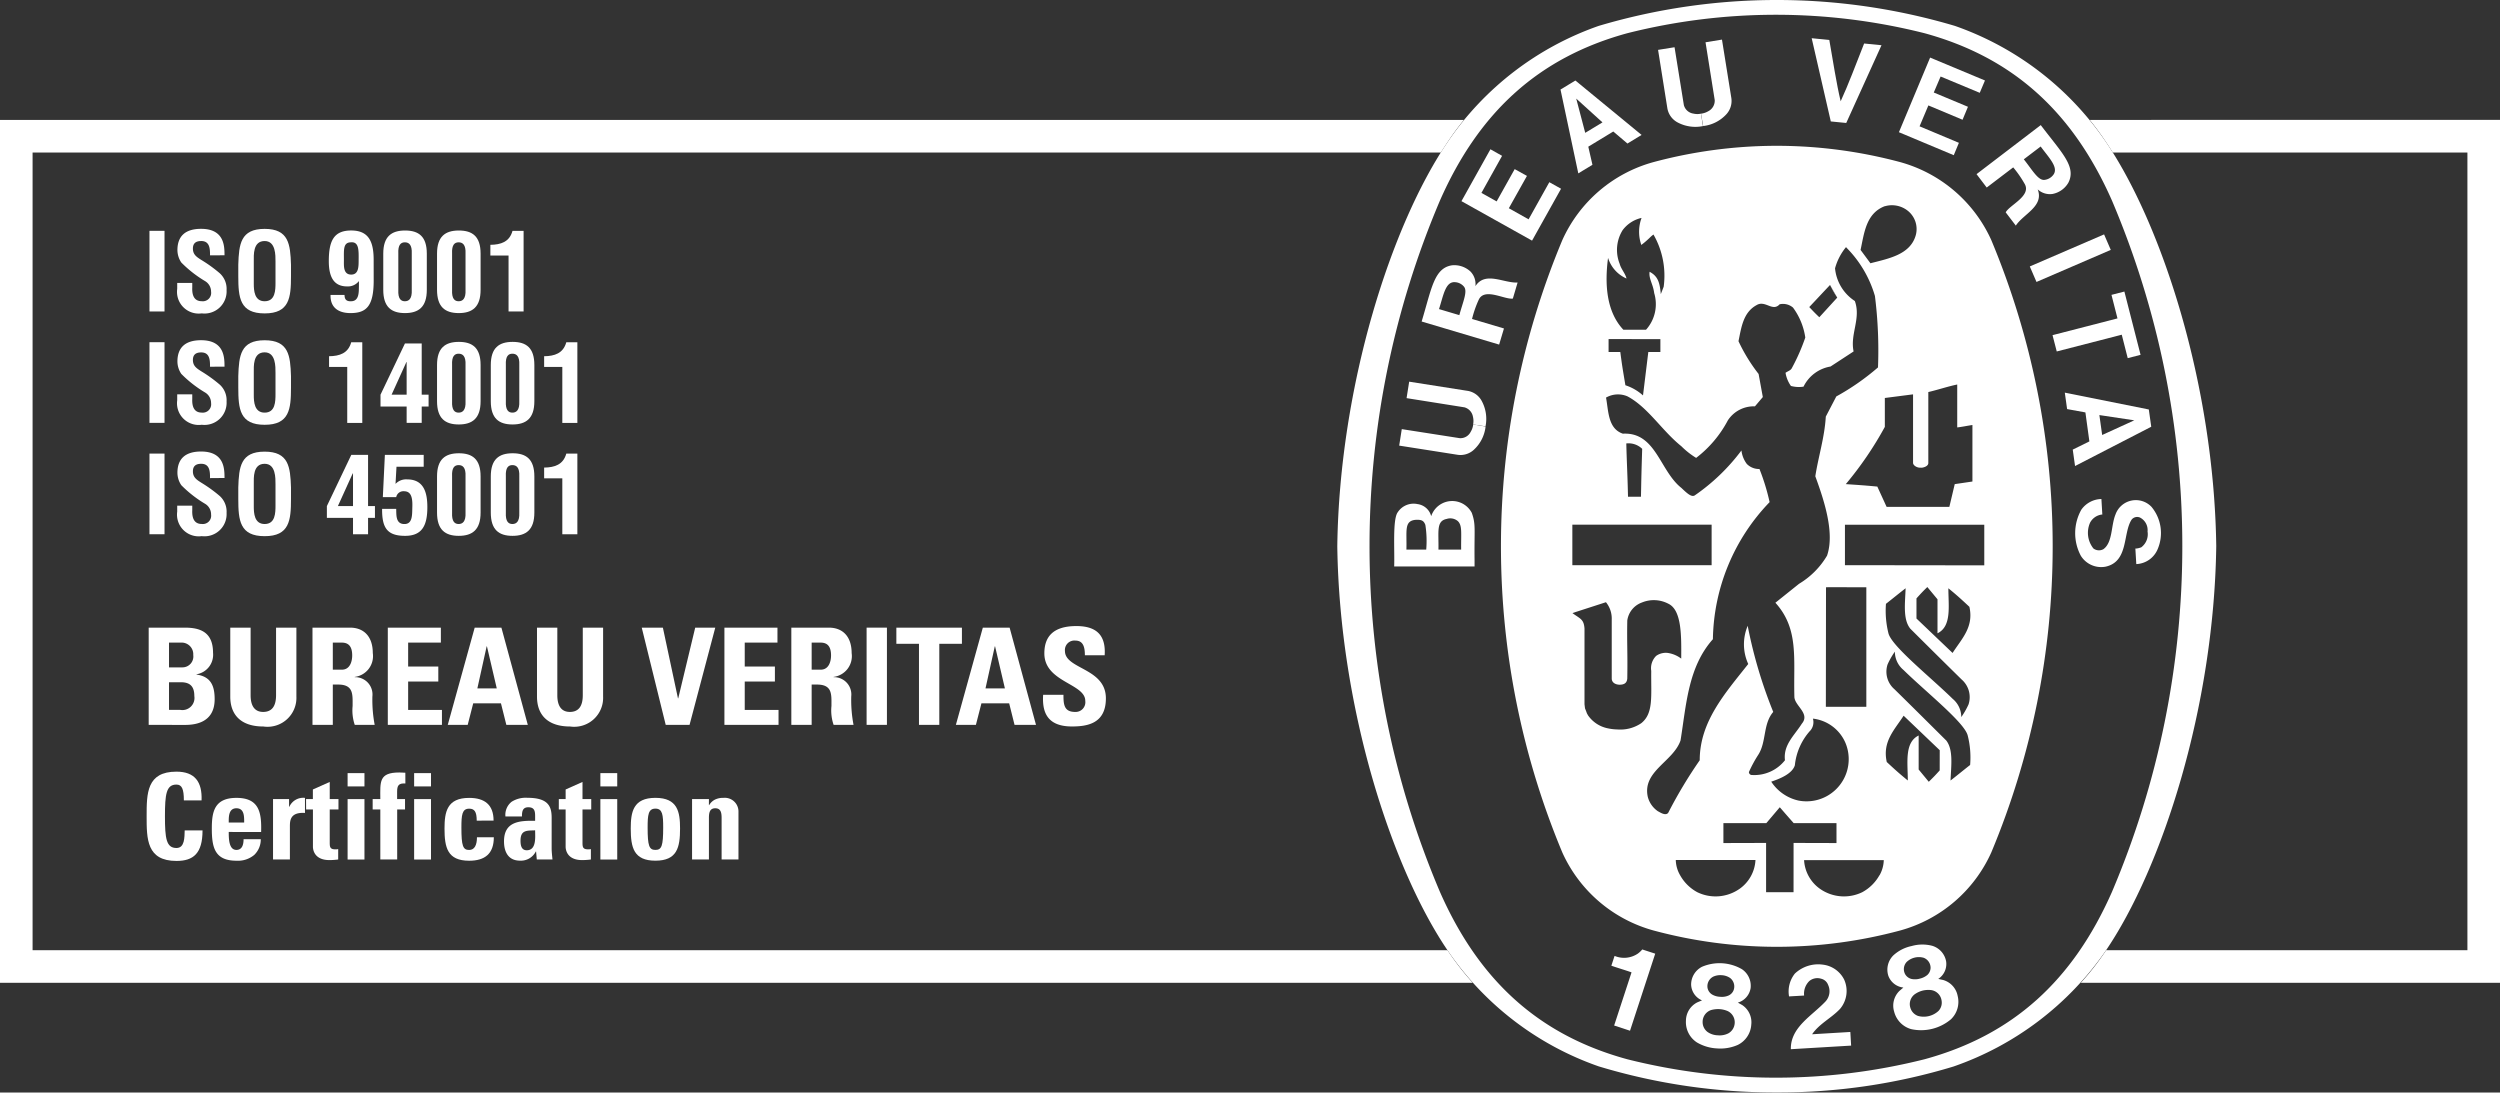 <?xml version="1.0" encoding="UTF-8"?>
<svg xmlns="http://www.w3.org/2000/svg" width="163.111" height="71.28" viewBox="0 0 163.111 71.28">
  <rect x="0" y="0" width="163.111" height="71.28" fill="#333333" stroke="none"/>
  <g id="Сгруппировать_147" data-name="Сгруппировать 147" transform="translate(-147.386 -4595.758)">
    <g id="Сгруппировать_141" data-name="Сгруппировать 141">
      <path id="Контур_225" data-name="Контур 225" d="M157.087,4643.051v-6.343h2.354c1.01,0,1.845.29,1.845,1.643a1.291,1.291,0,0,1-1.081,1.4v.018c.941.132,1.186.738,1.186,1.607,0,1.608-1.4,1.679-1.959,1.679Zm1.326-3.751h.888a.711.711,0,0,0,.694-.809.76.76,0,0,0-.765-.808h-.817Zm0,2.775h.738a.789.789,0,0,0,.914-.9c0-.562-.211-.905-.879-.905h-.773Z" fill="#fff"></path>
      <path id="Контур_226" data-name="Контур 226" d="M166.724,4636.708v4.5a1.886,1.886,0,0,1-2.153,1.95c-1.458,0-2.161-.755-2.161-1.95v-4.5h1.327v4.41c0,.782.334,1.089.817,1.089.58,0,.843-.386.843-1.089v-4.41Z" fill="#fff"></path>
      <path id="Контур_227" data-name="Контур 227" d="M169.1,4643.051h-1.326v-6.343h2.451c.9,0,1.484.579,1.484,1.66a1.368,1.368,0,0,1-1.177,1.555v.017a1.128,1.128,0,0,1,1.151,1.248,8.7,8.7,0,0,0,.149,1.863h-1.3a2.923,2.923,0,0,1-.14-1.23c0-.756.07-1.4-.949-1.4H169.1Zm0-3.6h.589c.527,0,.676-.527.676-.931,0-.606-.255-.835-.676-.835H169.1Z" fill="#fff"></path>
      <path id="Контур_228" data-name="Контур 228" d="M172.688,4643.051v-6.343h3.462v.975h-2.135v1.564h1.968v.975h-1.968v1.853h2.205v.976Z" fill="#fff"></path>
      <path id="Контур_229" data-name="Контур 229" d="M176.6,4643.051l1.757-6.343H180.1l1.722,6.343h-1.4l-.352-1.406h-1.809l-.36,1.406Zm2.556-5.122h-.018l-.606,2.741h1.265Z" fill="#fff"></path>
      <path id="Контур_230" data-name="Контур 230" d="M186.735,4636.708v4.5a1.886,1.886,0,0,1-2.152,1.95c-1.459,0-2.161-.755-2.161-1.95v-4.5h1.326v4.41c0,.782.334,1.089.817,1.089.58,0,.844-.386.844-1.089v-4.41Z" fill="#fff"></path>
      <path id="Контур_231" data-name="Контур 231" d="M189.256,4636.708h1.379l.984,4.612h.018l1.107-4.612h1.309l-1.678,6.343H190.82Z" fill="#fff"></path>
      <path id="Контур_232" data-name="Контур 232" d="M194.65,4643.051v-6.343h3.461v.975h-2.135v1.564h1.968v.975h-1.968v1.853h2.205v.976Z" fill="#fff"></path>
      <path id="Контур_233" data-name="Контур 233" d="M200.342,4643.051h-1.326v-6.343h2.451c.9,0,1.484.579,1.484,1.66a1.368,1.368,0,0,1-1.177,1.555v.017a1.128,1.128,0,0,1,1.151,1.248,8.7,8.7,0,0,0,.149,1.863h-1.3a2.907,2.907,0,0,1-.14-1.23c0-.756.07-1.4-.949-1.4h-.343Zm0-3.6h.589c.527,0,.676-.527.676-.931,0-.606-.254-.835-.676-.835h-.589Z" fill="#fff"></path>
      <path id="Контур_234" data-name="Контур 234" d="M203.927,4643.051v-6.343h1.326v6.343Z" fill="#fff"></path>
      <path id="Контур_235" data-name="Контур 235" d="M210.146,4636.708v1.054H208.67v5.289h-1.326v-5.289h-1.476v-1.054Z" fill="#fff"></path>
      <path id="Контур_236" data-name="Контур 236" d="M209.752,4643.051l1.758-6.343h1.748l1.721,6.343h-1.4l-.351-1.406h-1.809l-.361,1.406Zm2.557-5.122h-.018l-.606,2.741h1.265Z" fill="#fff"></path>
      <path id="Контур_237" data-name="Контур 237" d="M217.325,4643.156c-1.643,0-1.95-.966-1.88-2.064h1.326c0,.606.027,1.115.756,1.115a.634.634,0,0,0,.667-.72c0-1.142-2.67-1.213-2.67-3.1,0-.992.474-1.782,2.09-1.782,1.292,0,1.933.579,1.845,1.906h-1.291c0-.475-.079-.958-.615-.958a.618.618,0,0,0-.685.677c0,1.2,2.671,1.1,2.671,3.092C219.539,4642.963,218.335,4643.156,217.325,4643.156Z" fill="#fff"></path>
      <path id="Контур_238" data-name="Контур 238" d="M156.953,4649.016c0-1.492,0-2.912,1.944-2.912,1.2,0,1.687.663,1.64,1.874h-1.155c0-.75-.133-1.031-.485-1.031-.663,0-.749.625-.749,2.069s.086,2.069.749,2.069c.547,0,.524-.7.539-1.147H160.6c0,1.506-.6,1.991-1.7,1.991C156.953,4651.929,156.953,4650.492,156.953,4649.016Z" fill="#fff"></path>
      <path id="Контур_239" data-name="Контур 239" d="M162.31,4650.039c0,.469.016,1.171.5,1.171.39,0,.468-.374.468-.7H164.4a1.4,1.4,0,0,1-.422,1.023,1.65,1.65,0,0,1-1.163.382c-1.421,0-1.609-.867-1.609-2.1,0-1.078.156-2,1.609-2,1.484,0,1.647.96,1.608,2.225Zm1.007-.617c0-.382.016-.929-.507-.929s-.5.594-.5.929Z" fill="#fff"></path>
      <path id="Контур_240" data-name="Контур 240" d="M166.245,4647.892v.507h.016a1,1,0,0,1,1.023-.585v.984c-.968-.063-.984.5-.984.89v2.147h-1.1v-3.943Z" fill="#fff"></path>
      <path id="Контур_241" data-name="Контур 241" d="M167.354,4647.892h.445v-.625l1.1-.492v1.117h.57v.679h-.57v2.108c0,.3-.007.493.352.493a.739.739,0,0,0,.2-.016v.679a4.42,4.42,0,0,1-.57.039c-.953,0-1.078-.632-1.078-.874v-2.429h-.445Z" fill="#fff"></path>
      <path id="Контур_242" data-name="Контур 242" d="M171.165,4646.2v.867h-1.1v-.867Zm0,5.638h-1.1v-3.943h1.1Z" fill="#fff"></path>
      <path id="Контур_243" data-name="Контур 243" d="M173.835,4646.877c-.445-.032-.539.14-.539.538v.477h.516v.679H173.3v3.264h-1.1v-3.264H171.7v-.679h.5c-.007-1.132-.1-1.734,1.242-1.734.133,0,.258.008.39.016Z" fill="#fff"></path>
      <path id="Контур_244" data-name="Контур 244" d="M175.506,4646.2v.867h-1.1v-.867Zm0,5.638h-1.1v-3.943h1.1Z" fill="#fff"></path>
      <path id="Контур_245" data-name="Контур 245" d="M178.489,4649.3c0-.585-.148-.781-.492-.781-.468,0-.507.414-.507,1.234,0,1.2.1,1.46.507,1.46.344,0,.508-.312.508-.827h1.1c0,1.069-.578,1.53-1.609,1.53-1.421,0-1.608-.867-1.608-2.1,0-1.078.156-2,1.608-2,1.016,0,1.593.452,1.593,1.483Z" fill="#fff"></path>
      <path id="Контур_246" data-name="Контур 246" d="M183.378,4651.1c0,.242.031.492.054.734h-1.023l-.047-.523h-.015a1.094,1.094,0,0,1-1.031.6c-.765,0-1.046-.57-1.046-1.257,0-1.3,1.007-1.359,2.03-1.343v-.305c0-.336-.047-.578-.445-.578-.383,0-.414.29-.414.6h-1.078a1.083,1.083,0,0,1,.406-.961,1.719,1.719,0,0,1,1.031-.257c1.4,0,1.578.6,1.578,1.319Zm-2.031-.492c0,.281.047.625.406.625.648,0,.547-.875.547-1.3C181.753,4649.953,181.347,4649.906,181.347,4650.609Z" fill="#fff"></path>
      <path id="Контур_247" data-name="Контур 247" d="M183.846,4647.892h.445v-.625l1.1-.492v1.117h.57v.679h-.57v2.108c0,.3-.008.493.352.493a.739.739,0,0,0,.195-.016v.679a4.434,4.434,0,0,1-.57.039c-.953,0-1.078-.632-1.078-.874v-2.429h-.445Z" fill="#fff"></path>
      <path id="Контур_248" data-name="Контур 248" d="M187.657,4646.2v.867h-1.1v-.867Zm0,5.638h-1.1v-3.943h1.1Z" fill="#fff"></path>
      <path id="Контур_249" data-name="Контур 249" d="M188.539,4649.813c0-1.078.156-2,1.609-2s1.608.921,1.608,2c0,1.233-.187,2.1-1.608,2.1S188.539,4651.046,188.539,4649.813Zm2.116-.063c0-.82-.039-1.234-.507-1.234s-.508.414-.508,1.234c0,1.2.1,1.46.508,1.46S190.655,4650.953,190.655,4649.75Z" fill="#fff"></path>
      <path id="Контур_250" data-name="Контур 250" d="M193.638,4648.29h.016a.918.918,0,0,1,.39-.367,1.194,1.194,0,0,1,.539-.109.894.894,0,0,1,.984.858v3.163h-1.1v-2.717c0-.352-.063-.625-.414-.625s-.414.273-.414.625v2.717h-1.1v-3.943h1.1Z" fill="#fff"></path>
    </g>
    <g id="Сгруппировать_142" data-name="Сгруппировать 142">
      <path id="Контур_251" data-name="Контур 251" d="M157.138,4616.08v-5.262h.982v5.262Z" fill="#fff"></path>
      <path id="Контур_252" data-name="Контур 252" d="M161.088,4612.417c.007-.47-.035-.933-.575-.933-.33,0-.541.133-.541.491,0,.4.253.555.562.751a9.075,9.075,0,0,1,1.193.863,1.377,1.377,0,0,1,.442,1.1,1.445,1.445,0,0,1-1.621,1.515,1.417,1.417,0,0,1-1.6-1.6v-.386h.982v.308c-.021.512.134.884.618.884a.544.544,0,0,0,.61-.617.8.8,0,0,0-.393-.695,7.707,7.707,0,0,1-1.55-1.213,1.462,1.462,0,0,1-.253-.807c0-.9.5-1.39,1.544-1.39,1.564,0,1.522,1.207,1.529,1.726Z" fill="#fff"></path>
      <path id="Контур_253" data-name="Контур 253" d="M162.933,4613.028c.042-1.34.148-2.337,1.719-2.337s1.677,1,1.719,2.337v.751c0,1.4-.1,2.427-1.719,2.427s-1.719-1.024-1.719-2.427Zm1.011,1.242c0,.435.035,1.143.708,1.143.7,0,.709-.722.709-1.228v-1.347c0-.421.021-1.354-.709-1.354-.771,0-.708.919-.708,1.326Z" fill="#fff"></path>
      <path id="Контур_254" data-name="Контур 254" d="M171.767,4614.059c0,1.677-.477,2.126-1.515,2.126-.772,0-1.326-.351-1.3-1.186h.912c.007.176.028.435.428.414.554,0,.5-.666.512-.982v-.337a.9.9,0,0,1-.772.351c-.835,0-1.193-.568-1.193-1.649,0-1.319.323-2,1.46-2,1.171,0,1.48.764,1.466,2Zm-1.487-2.491c-.513.007-.456.485-.456,1.158,0,.379-.05.947.477.947.484,0,.484-.512.484-.947C170.792,4612.074,170.806,4611.519,170.28,4611.568Z" fill="#fff"></path>
      <path id="Контур_255" data-name="Контур 255" d="M172.392,4612.305c0-1.116.533-1.508,1.424-1.508s1.417.392,1.417,1.508v2.365c0,1.115-.533,1.515-1.424,1.515s-1.417-.4-1.417-1.515Zm.982,2.365c-.028.589.175.743.428.743s.477-.154.449-.743v-2.365c.028-.582-.19-.737-.449-.737s-.456.155-.428.737Z" fill="#fff"></path>
      <path id="Контур_256" data-name="Контур 256" d="M175.9,4612.305c0-1.116.533-1.508,1.424-1.508s1.418.392,1.418,1.508v2.365c0,1.115-.534,1.515-1.425,1.515s-1.417-.4-1.417-1.515Zm.982,2.365c-.028.589.176.743.428.743s.477-.154.449-.743v-2.365c.028-.582-.189-.737-.449-.737s-.456.155-.428.737Z" fill="#fff"></path>
      <path id="Контур_257" data-name="Контур 257" d="M180.566,4612.431H179.38v-.7c.681-.007,1.249-.19,1.445-.912h.723v5.262h-.982Z" fill="#fff"></path>
      <path id="Контур_258" data-name="Контур 258" d="M157.138,4623.347v-5.262h.982v5.262Z" fill="#fff"></path>
      <path id="Контур_259" data-name="Контур 259" d="M161.088,4619.684c.007-.47-.035-.933-.575-.933-.33,0-.541.133-.541.491,0,.4.253.555.562.751a9.12,9.12,0,0,1,1.193.863,1.377,1.377,0,0,1,.442,1.1,1.445,1.445,0,0,1-1.621,1.515,1.417,1.417,0,0,1-1.6-1.6v-.386h.982v.308c-.021.513.134.884.618.884a.544.544,0,0,0,.61-.617.8.8,0,0,0-.393-.695,7.709,7.709,0,0,1-1.55-1.213,1.459,1.459,0,0,1-.253-.807c0-.9.5-1.39,1.544-1.39,1.564,0,1.522,1.207,1.529,1.726Z" fill="#fff"></path>
      <path id="Контур_260" data-name="Контур 260" d="M162.933,4620.295c.042-1.34.148-2.337,1.719-2.337s1.677,1,1.719,2.337v.751c0,1.4-.1,2.427-1.719,2.427s-1.719-1.024-1.719-2.427Zm1.011,1.242c0,.435.035,1.143.708,1.143.7,0,.709-.722.709-1.227V4620.1c0-.421.021-1.354-.709-1.354-.771,0-.708.919-.708,1.326Z" fill="#fff"></path>
      <path id="Контур_261" data-name="Контур 261" d="M170.041,4619.7h-1.186v-.7c.681-.007,1.249-.19,1.446-.912h.722v5.262h-.982Z" fill="#fff"></path>
      <path id="Контур_262" data-name="Контур 262" d="M174.9,4618.169v3.34h.449v.772H174.9v1.066h-.983v-1.066h-1.705v-.772l1.593-3.34Zm-.983,3.34v-2.133h-.014l-.968,2.133Z" fill="#fff"></path>
      <path id="Контур_263" data-name="Контур 263" d="M175.9,4619.572c0-1.116.533-1.508,1.424-1.508s1.418.392,1.418,1.508v2.365c0,1.115-.534,1.515-1.425,1.515s-1.417-.4-1.417-1.515Zm.982,2.365c-.028.589.176.743.428.743s.477-.154.449-.743v-2.365c.028-.582-.189-.737-.449-.737s-.456.155-.428.737Z" fill="#fff"></path>
      <path id="Контур_264" data-name="Контур 264" d="M179.408,4619.572c0-1.116.533-1.508,1.424-1.508s1.418.392,1.418,1.508v2.365c0,1.115-.533,1.515-1.425,1.515s-1.417-.4-1.417-1.515Zm.982,2.365c-.028.589.176.743.428.743s.477-.154.449-.743v-2.365c.028-.582-.189-.737-.449-.737s-.456.155-.428.737Z" fill="#fff"></path>
      <path id="Контур_265" data-name="Контур 265" d="M184.074,4619.7h-1.186v-.7c.681-.007,1.249-.19,1.446-.912h.722v5.262h-.982Z" fill="#fff"></path>
      <path id="Контур_266" data-name="Контур 266" d="M157.138,4630.614v-5.262h.982v5.262Z" fill="#fff"></path>
      <path id="Контур_267" data-name="Контур 267" d="M161.088,4626.952c.007-.471-.035-.934-.575-.934-.33,0-.541.134-.541.491,0,.4.253.555.562.751a9.169,9.169,0,0,1,1.193.863,1.377,1.377,0,0,1,.442,1.1,1.445,1.445,0,0,1-1.621,1.515,1.417,1.417,0,0,1-1.6-1.6v-.386h.982v.308c-.021.513.134.884.618.884a.544.544,0,0,0,.61-.617.8.8,0,0,0-.393-.7,7.69,7.69,0,0,1-1.55-1.213,1.459,1.459,0,0,1-.253-.807c0-.9.5-1.39,1.544-1.39,1.564,0,1.522,1.207,1.529,1.727Z" fill="#fff"></path>
      <path id="Контур_268" data-name="Контур 268" d="M162.933,4627.562c.042-1.34.148-2.337,1.719-2.337s1.677,1,1.719,2.337v.751c0,1.4-.1,2.427-1.719,2.427s-1.719-1.024-1.719-2.427Zm1.011,1.242c0,.435.035,1.143.708,1.143.7,0,.709-.722.709-1.227v-1.348c0-.42.021-1.354-.709-1.354-.771,0-.708.919-.708,1.326Z" fill="#fff"></path>
      <path id="Контур_269" data-name="Контур 269" d="M171.4,4625.436v3.34h.449v.772H171.4v1.066h-.982v-1.066h-1.705v-.772l1.593-3.34Zm-.982,3.34v-2.133H170.4l-.968,2.133Z" fill="#fff"></path>
      <path id="Контур_270" data-name="Контур 270" d="M172.364,4628.193l.133-2.757h2.533v.772h-1.775l-.063,1.122a.945.945,0,0,1,.764-.294c1.151,0,1.312.982,1.312,1.817,0,1.193-.343,1.866-1.452,1.866-1.193,0-1.509-.547-1.5-1.761h.92c.014.379-.042.961.491.989.582.036.547-.582.561-1.1.035-.842-.2-1.039-.561-1.039a.476.476,0,0,0-.491.386Z" fill="#fff"></path>
      <path id="Контур_271" data-name="Контур 271" d="M175.9,4626.839c0-1.115.533-1.508,1.424-1.508s1.418.393,1.418,1.508v2.365c0,1.115-.534,1.515-1.425,1.515s-1.417-.4-1.417-1.515Zm.982,2.365c-.028.589.176.743.428.743s.477-.154.449-.743v-2.365c.028-.582-.189-.736-.449-.736s-.456.154-.428.736Z" fill="#fff"></path>
      <path id="Контур_272" data-name="Контур 272" d="M179.408,4626.839c0-1.115.533-1.508,1.424-1.508s1.418.393,1.418,1.508v2.365c0,1.115-.533,1.515-1.425,1.515s-1.417-.4-1.417-1.515Zm.982,2.365c-.028.589.176.743.428.743s.477-.154.449-.743v-2.365c.028-.582-.189-.736-.449-.736s-.456.154-.428.736Z" fill="#fff"></path>
      <path id="Контур_273" data-name="Контур 273" d="M184.074,4626.965h-1.186v-.7c.681-.007,1.249-.19,1.446-.912h.722v5.262h-.982Z" fill="#fff"></path>
    </g>
    <path id="Контур_274" data-name="Контур 274" d="M284.751,4604.968a19.8,19.8,0,0,0-9.824-7.522,40.809,40.809,0,0,0-23.231,0,19.805,19.805,0,0,0-9.822,7.522c-3.718,5.439-7.089,15.947-7.237,26.414v.027c.148,10.468,3.519,20.976,7.237,26.417a19.8,19.8,0,0,0,9.822,7.508,39.724,39.724,0,0,0,11.532,1.7h.168a39.167,39.167,0,0,0,11.446-1.692,20.034,20.034,0,0,0,9.909-7.52c3.716-5.441,7.087-15.949,7.233-26.417v-.027C291.838,4620.915,288.467,4610.407,284.751,4604.968Zm.433,48.972c-2.563,5.816-6.481,9.358-12.233,10.929a39.723,39.723,0,0,1-19.393,0c-5.752-1.571-9.668-5.113-12.228-10.929a57.653,57.653,0,0,1,0-45.086c2.56-5.817,6.476-9.354,12.228-10.929a39.66,39.66,0,0,1,19.393,0c5.752,1.575,9.67,5.112,12.233,10.929a57.7,57.7,0,0,1,0,45.086Z" fill="#fff"></path>
    <g id="Сгруппировать_143" data-name="Сгруппировать 143">
      <path id="Контур_275" data-name="Контур 275" d="M267.252,4615.171a7.261,7.261,0,0,1-.467-.82" fill="#fff"></path>
    </g>
    <path id="Контур_276" data-name="Контур 276" d="M277.311,4651.365a51.819,51.819,0,0,0,0-39.932,9.206,9.206,0,0,0-5.954-5.1,31.157,31.157,0,0,0-8-1.062h-.093a31.074,31.074,0,0,0-8,1.064,9.187,9.187,0,0,0-5.95,5.1,51.841,51.841,0,0,0,0,39.932,9.2,9.2,0,0,0,5.956,5.1,30.9,30.9,0,0,0,8,1.065h.093a30.936,30.936,0,0,0,8-1.065A9.186,9.186,0,0,0,277.311,4651.365Zm-6.877-16.211c.425-.332.773-.62,1.283-1.016-.037,1.008-.182,2.036.307,2.639,1.19,1.186,2.275,2.259,3.344,3.311a1.528,1.528,0,0,1,.457,1.623,4.986,4.986,0,0,1-.477.834,1.545,1.545,0,0,0-.559-1.19c-1.461-1.433-3.987-3.437-4.194-4.283A6.062,6.062,0,0,1,270.434,4635.154Zm4.347,3.206-2.356-2.247V4634.8c.279-.308.381-.421.708-.741l.664.8v2.218c.939-.457.709-1.785.709-2.938.554.453.838.712,1.372,1.21C276.177,4636.672,275.376,4637.429,274.781,4638.36Zm2.068-5.716-9.091-.012v-2.64l9.091,0Zm-11.366,10.8a.844.844,0,0,0,.186-.8,2.635,2.635,0,0,1,2.134,1.611,2.753,2.753,0,0,1-3.073,3.736,2.866,2.866,0,0,1-1.781-1.234c.573-.191,1.378-.518,1.542-1.073A3.971,3.971,0,0,1,265.483,4643.44Zm1.03-1.571.01-7.8c1.114-.016,1.474.012,2.631,0v7.8Zm6.248-15.6c.077,0,.429-.073.437-.3v-4.636c.64-.15,1.279-.367,1.886-.492v2.8c.365-.043.547-.091.992-.158v3.687l-1.154.17-.352,1.486h-4.092l-.607-1.326c-.992-.091-1.065-.091-2.056-.16a22.8,22.8,0,0,0,2.546-3.734v-1.886l1.841-.237v4.469c0,.158.231.316.462.316Zm-2.4-17.058a1.656,1.656,0,0,1,1.473.276,1.525,1.525,0,0,1,.546,1.611c-.36,1.283-1.793,1.526-2.958,1.833l-.644-.87C269.017,4610.951,269.138,4609.676,270.357,4609.21Zm-3.572,5.141.467.82-1.17,1.281c-.312-.3-.342-.336-.656-.664C266.026,4615.161,266.086,4615.092,266.785,4614.351ZM252.3,4612.6l.006-.006a2.171,2.171,0,0,0,1.2,1.336c-.069-.322-.356-.617-.446-.961a2.442,2.442,0,0,1,.193-2.194,2.115,2.115,0,0,1,1.236-.8,2.613,2.613,0,0,0-.016,1.764,5.568,5.568,0,0,0,.579-.5,1.671,1.671,0,0,1,.214-.179,5.39,5.39,0,0,1,.666,3.405l-.188.485c-.069-.793-.2-1.172-.731-1.461-.066.461.225.791.3,1.392a2.491,2.491,0,0,1-.532,2.389H253.3C252.17,4616.067,252.087,4614.246,252.3,4612.6Zm3.417,5.283v.842h-.788l-.346,2.833a3.177,3.177,0,0,0-1.149-.664c-.2-1.2-.217-1.289-.332-2.169h-.765v-.844C253.664,4617.881,254.4,4617.885,255.72,4617.885Zm-5.744,12.107,9.087,0v2.644h-9.087Zm3.517-5.3a1.28,1.28,0,0,1,1.039.352c-.047,1.534-.047,1.518-.079,3.123h-.846l-.006-.255C253.57,4626.689,253.522,4625.891,253.493,4624.689Zm.966,18.261a2.428,2.428,0,0,1-1.536.4,3.28,3.28,0,0,1-.648-.077,2.057,2.057,0,0,1-1.275-.842l-.073-.13-.056-.154-.069-.174-.033-.263,0-4.938c-.042-.623-.277-.636-.785-1.012l.184-.065,2-.647a1.686,1.686,0,0,1,.378,1.117v3.861c0,.247.209.393.5.405.344,0,.486-.129.514-.4.029-1.728-.028-2.218,0-3.788a1.463,1.463,0,0,1,.96-1.178,2.039,2.039,0,0,1,1.726.085c.884.425.84,2.165.834,3.578a1.919,1.919,0,0,0-.755-.348,1.082,1.082,0,0,0-.881.17,1.138,1.138,0,0,0-.321.98C255.1,4641.177,255.283,4642.306,254.459,4642.95Zm1.123,5.752a1.629,1.629,0,0,1-.684-.955c-.366-1.68,1.656-2.287,2.137-3.68.377-2.331.49-4.788,2.111-6.606a13.175,13.175,0,0,1,3.7-8.943,13.962,13.962,0,0,0-.662-2.161,1.121,1.121,0,0,1-.824-.33,1.811,1.811,0,0,1-.352-.88,13,13,0,0,1-3.052,2.936c-.21.12-.486-.129-.866-.492-1.417-1.117-1.658-3.655-3.817-3.539-.982-.33-.935-1.486-1.1-2.354a1.57,1.57,0,0,1,1.4-.081c1.349.72,2.244,2.238,3.519,3.258a5.141,5.141,0,0,0,.961.757,7.462,7.462,0,0,0,2.069-2.449,2.02,2.02,0,0,1,1.767-.914l.514-.606-.275-1.507a11.022,11.022,0,0,1-1.312-2.138c.182-.866.295-1.872,1.176-2.351.571-.352,1.042.457,1.508-.057a1,1,0,0,1,.874.217,4.329,4.329,0,0,1,.8,1.953,12.988,12.988,0,0,1-.88,2c-.075.15-.275.2-.409.3a2.038,2.038,0,0,0,.352.858,1.982,1.982,0,0,0,.822.046,2.4,2.4,0,0,1,1.761-1.313l1.506-.984c-.239-1.141.493-2.147.081-3.291a2.864,2.864,0,0,1-1.292-2.133,3.725,3.725,0,0,1,.717-1.384l.048.057a7.41,7.41,0,0,1,1.838,3.133,28.5,28.5,0,0,1,.2,4.659,15.677,15.677,0,0,1-2.72,1.894l-.686,1.316c-.079,1.357-.479,2.58-.684,3.893.581,1.589,1.277,3.7.765,5.179a5.248,5.248,0,0,1-1.827,1.837l-1.543,1.235c1.547,1.708,1.172,3.639,1.239,6.116-.012.6,1.057,1.1.486,1.777-.478.761-1.223,1.38-1.1,2.384a2.544,2.544,0,0,1-2.143.963.194.194,0,0,1-.209-.194,8.345,8.345,0,0,1,.607-1.121c.547-.846.3-2.012.98-2.8a30.5,30.5,0,0,1-1.644-5.5l-.02-.121a3.089,3.089,0,0,0,.033,2.493c-1.518,1.919-3.166,3.76-3.166,6.282a30.1,30.1,0,0,0-2.056,3.429C256.068,4648.985,255.768,4648.807,255.582,4648.7Zm5.266,5.072a2.727,2.727,0,0,1-2.72.194,2.8,2.8,0,0,1-1.117-1.1,2.085,2.085,0,0,1-.287-1h5.2A2.448,2.448,0,0,1,260.848,4653.774Zm3.56.194h-1.791v-3.214l-2.785.008v-1.3h2.8l.879-1.036c.429.493.459.53.906,1.036h2.793v1.3l-2.8-.008Zm5.6-1.1a2.816,2.816,0,0,1-1.117,1.1,2.726,2.726,0,0,1-2.72-.194,2.455,2.455,0,0,1-1.076-1.9h5.2A2.12,2.12,0,0,1,270.012,4652.871Zm3.935-6.845c-.283.312-.384.421-.712.741l-.66-.8v-2.219c-.939.454-.708,1.781-.708,2.935-.555-.453-.838-.708-1.373-1.206-.295-1.332.5-2.089,1.1-3.02l2.356,2.251Zm.4-1.979c-1.194-1.186-2.275-2.263-3.348-3.315a1.512,1.512,0,0,1-.453-1.619,4.9,4.9,0,0,1,.477-.838,1.548,1.548,0,0,0,.559,1.194c1.461,1.433,3.987,3.432,4.194,4.282a5.839,5.839,0,0,1,.157,1.919c-.42.328-.769.619-1.279,1.016C274.692,4645.674,274.838,4644.646,274.348,4644.047Z" fill="#fff"></path>
    <g id="Сгруппировать_144" data-name="Сгруппировать 144">
      <path id="Контур_277" data-name="Контур 277" d="M265.615,4663.238c.483-.7,1.244-1.041,1.827-1.66a1.806,1.806,0,0,0,.263-1.911,1.788,1.788,0,0,0-1.388-.971,2.216,2.216,0,0,0-1.826.583,1.872,1.872,0,0,0-.38,1.489l.984-.056a1.149,1.149,0,0,1,.34-.948.825.825,0,0,1,.773-.149.639.639,0,0,1,.451.4.983.983,0,0,1-.156,1.069c-.89.955-2.3,1.684-2.275,3.129l3.935-.235c-.02-.283-.033-.579-.053-.89Z" fill="#fff"></path>
      <path id="Контур_278" data-name="Контур 278" d="M254.252,4657.971a1.6,1.6,0,0,1-1.524.154l-.21.64c.4.141.9.287,1.315.433l-.016.056-1.117,3.413,1.036.34,1.628-4.979.016-.049-.844-.275A1.7,1.7,0,0,1,254.252,4657.971Z" fill="#fff"></path>
      <path id="Контур_279" data-name="Контур 279" d="M275.113,4660.74a1.338,1.338,0,0,0-.951-1.044l-.316-.069a1.162,1.162,0,0,0,.514-1.142,1.3,1.3,0,0,0-.911-1.02,2.551,2.551,0,0,0-1.336.016,2.515,2.515,0,0,0-1.194.608,1.309,1.309,0,0,0-.332,1.327,1.18,1.18,0,0,0,.984.774l-.243.206a1.341,1.341,0,0,0-.36,1.364,1.589,1.589,0,0,0,1.105,1.141,3.015,3.015,0,0,0,2.6-.639A1.578,1.578,0,0,0,275.113,4660.74Zm-3.429-1.425a.692.692,0,0,1,.1-.793,1.155,1.155,0,0,1,1.109-.275.7.7,0,0,1,.453.659.656.656,0,0,1-.215.466,1.189,1.189,0,0,1-.493.238,1.142,1.142,0,0,1-.547.017A.657.657,0,0,1,271.684,4659.315Zm2.178,2.4a1.416,1.416,0,0,1-1.332.328.8.8,0,0,1-.5-.522.8.8,0,0,1,.3-.906,1.6,1.6,0,0,1,.5-.227,1.626,1.626,0,0,1,.55-.033.8.8,0,0,1,.68.664A.788.788,0,0,1,273.862,4661.715Z" fill="#fff"></path>
      <path id="Контур_280" data-name="Контур 280" d="M261.053,4661.331l-.282-.158a1.179,1.179,0,0,0,.832-.939,1.307,1.307,0,0,0-.568-1.243,2.92,2.92,0,0,0-2.6-.157,1.3,1.3,0,0,0-.712,1.165,1.16,1.16,0,0,0,.71,1.028l-.3.126a1.35,1.35,0,0,0-.749,1.2,1.58,1.58,0,0,0,.715,1.417,2.859,2.859,0,0,0,1.318.392,2.82,2.82,0,0,0,1.351-.23,1.581,1.581,0,0,0,.879-1.32A1.347,1.347,0,0,0,261.053,4661.331Zm-1.925-1.834a1.106,1.106,0,0,1,.579-.113,1.074,1.074,0,0,1,.559.182.7.7,0,0,1,.238.769.633.633,0,0,1-.344.377,1.077,1.077,0,0,1-.538.081,1.129,1.129,0,0,1-.526-.146.647.647,0,0,1-.3-.417A.7.7,0,0,1,259.128,4659.5Zm1.433,3.064a.814.814,0,0,1-.4.612,1.251,1.251,0,0,1-.694.133,1.224,1.224,0,0,1-.674-.218.8.8,0,0,1-.32-.652.809.809,0,0,1,.551-.777,1.7,1.7,0,0,1,.546-.061,1.6,1.6,0,0,1,.535.126A.81.81,0,0,1,260.561,4662.561Z" fill="#fff"></path>
    </g>
    <g id="Сгруппировать_145" data-name="Сгруппировать 145">
      <path id="Контур_281" data-name="Контур 281" d="M242.617,4624.345l-3.773-.589-.169,1.075,3.772.593a1.281,1.281,0,0,0,1.1-.322,2.415,2.415,0,0,0,.765-1.516l-.808-.135a1.158,1.158,0,0,1-.163.479A.745.745,0,0,1,242.617,4624.345Z" fill="#fff"></path>
      <path id="Контур_282" data-name="Контур 282" d="M257.869,4603.169a.753.753,0,0,1-.621-.558l-.607-3.771-1.075.172.6,3.771a1.29,1.29,0,0,0,.646.947,2.466,2.466,0,0,0,1.68.255l-.126-.81A1.144,1.144,0,0,1,257.869,4603.169Z" fill="#fff"></path>
      <rect id="Прямоугольник_56" data-name="Прямоугольник 56" width="5.279" height="1.102" transform="translate(279.819 4613.142) rotate(-23.339)" fill="#fff"></rect>
      <path id="Контур_283" data-name="Контур 283" d="M267.479,4602.366c-.272-1.134-.506-2.66-.741-4l-1.15-.115,1.247,5.43,1.008.1,2.3-5.072-1.133-.113C268.511,4599.862,267.968,4601.309,267.479,4602.366Z" fill="#fff"></path>
      <path id="Контур_284" data-name="Контур 284" d="M247.118,4610.068l-1.289-.724,1.182-2.109-.8-.443-1.178,2.107-.992-.555,1.348-2.418-.761-.429-1.89,3.386,4.606,2.575,1.892-3.386-.765-.427Z" fill="#fff"></path>
      <path id="Контур_285" data-name="Контур 285" d="M243.414,4629.223a1.444,1.444,0,0,0-2.651.214,1.062,1.062,0,0,0-.886-.789,1.233,1.233,0,0,0-1.292.526c-.348.449-.2,2.413-.236,3.543l5.244,0,0-.384C243.568,4630.245,243.686,4630,243.414,4629.223Zm-2.975,2.392h-1.293c.037-1.212-.164-1.858.579-1.939.435-.03.558.069.658.33A6.734,6.734,0,0,1,240.439,4631.615Zm2.279,0-1.471,0h-.01c.024-1.174-.158-1.864.538-2a.761.761,0,0,1,.725.142C242.8,4630.046,242.706,4630.526,242.718,4631.611Z" fill="#fff"></path>
      <path id="Контур_286" data-name="Контур 286" d="M286.208,4619.125l.838-.216-1.056-4.129-.842.216.392,1.536-4.238,1.093.275,1.064,4.242-1.093Z" fill="#fff"></path>
      <path id="Контур_287" data-name="Контур 287" d="M259.735,4598.342l-1.073.174.6,3.771a.772.772,0,0,1-.415.724,1.218,1.218,0,0,1-.478.164l.14.806a2.423,2.423,0,0,0,1.512-.767,1.286,1.286,0,0,0,.319-1.1Z" fill="#fff"></path>
      <path id="Контур_288" data-name="Контур 288" d="M287.584,4622.475l-5.481-1.1.15,1.073,1.194.218.259,1.891-1.085.536.15,1.071,4.971-2.563Zm-.951.708h0l-2.093.956-.182-1.3,2.275.342.012,0Z" fill="#fff"></path>
      <path id="Контур_289" data-name="Контур 289" d="M287.758,4628.826a1.409,1.409,0,0,0-2.348.5c-.3.735-.178,1.823-.789,2.263a.6.6,0,0,1-.652-.047,1.632,1.632,0,0,1-.218-1.68,1.006,1.006,0,0,1,.8-.536l-.06-1.01a1.639,1.639,0,0,0-1.312.7,3.131,3.131,0,0,0-.032,3,1.562,1.562,0,0,0,1.607.716c1.534-.328,1.121-2.2,1.716-3.081a.463.463,0,0,1,.542-.124.919.919,0,0,1,.49.909,1.07,1.07,0,0,1-.409,1.03l-.089.031-.121.032-.1.016h-.077l.061,1.017a1.581,1.581,0,0,0,1.4-.988A2.673,2.673,0,0,0,287.758,4628.826Z" fill="#fff"></path>
      <path id="Контур_290" data-name="Контур 290" d="M243.1,4621.253l-3.773-.593-.17,1.074,3.775.6a.771.771,0,0,1,.556.618,1.157,1.157,0,0,1,.01.5l.81.121a2.445,2.445,0,0,0-.261-1.678A1.274,1.274,0,0,0,243.1,4621.253Z" fill="#fff"></path>
      <path id="Контур_291" data-name="Контур 291" d="M249.2,4601.6l1.161,5.47.923-.56-.271-1.182,1.631-.99.923.785.923-.562-4.319-3.55Zm1.024.589.008.008,1.706,1.546-1.125.682-.585-2.226-.008-.01.006,0Z" fill="#fff"></path>
      <path id="Контур_292" data-name="Контур 292" d="M274,4600.75l2.554,1.064.34-.805-3.578-1.494-2.036,4.869,3.578,1.5.336-.808L272.627,4604l.575-1.364,2.23.935.352-.846-2.23-.931Z" fill="#fff"></path>
      <path id="Контур_293" data-name="Контур 293" d="M243.649,4614.428a1.175,1.175,0,0,0-.324-.955,1.546,1.546,0,0,0-1.206-.405c-1.174.182-1.33,1.534-1.979,3.667l5.056,1.506.315-1.052-2-.595-.083-.025a7.047,7.047,0,0,1,.429-1.238c.364-.838,1.7-.012,2.234-.093l.31-1.047C245.5,4614.242,244.289,4613.434,243.649,4614.428Zm-1.052,1.89-1.324-.394c.292-.9.417-1.812,1.053-1.755a.812.812,0,0,1,.578.295C243.153,4614.772,242.834,4615.446,242.6,4616.318Z" fill="#fff"></path>
      <path id="Контур_294" data-name="Контур 294" d="M280.334,4608.113a1.171,1.171,0,0,0,.964.3,1.521,1.521,0,0,0,1.036-.733c.543-1.056-.453-1.977-1.8-3.76l-4.19,3.2.664.874,1.66-1.263.069-.052a7.108,7.108,0,0,1,.744,1.072c.466.786-.991,1.389-1.234,1.862l.66.866C279.395,4609.72,280.763,4609.219,280.334,4608.113Zm-.906-1.961,1.1-.836c.558.761,1.218,1.4.8,1.881a.836.836,0,0,1-.575.3C280.347,4607.512,279.99,4606.859,279.428,4606.152Z" fill="#fff"></path>
    </g>
    <g id="Сгруппировать_146" data-name="Сгруппировать 146">
      <path id="Контур_295" data-name="Контур 295" d="M241.874,4657.826c-.016-.024-.031-.049-.047-.072H149.512v-52.046h91.881c.16-.255.32-.5.481-.74.315-.476.659-.938,1.025-1.387H147.386v56.3h96.089A17.565,17.565,0,0,1,241.874,4657.826Z" fill="#fff"></path>
      <path id="Контур_296" data-name="Контур 296" d="M283.727,4603.581c.365.449.709.911,1.024,1.387.161.236.321.485.481.74h23.139v52.046H284.8c-.016.023-.032.048-.047.072a17.013,17.013,0,0,1-1.609,2.054H310.5v-56.3Z" fill="#fff"></path>
    </g>
  </g>
</svg>
